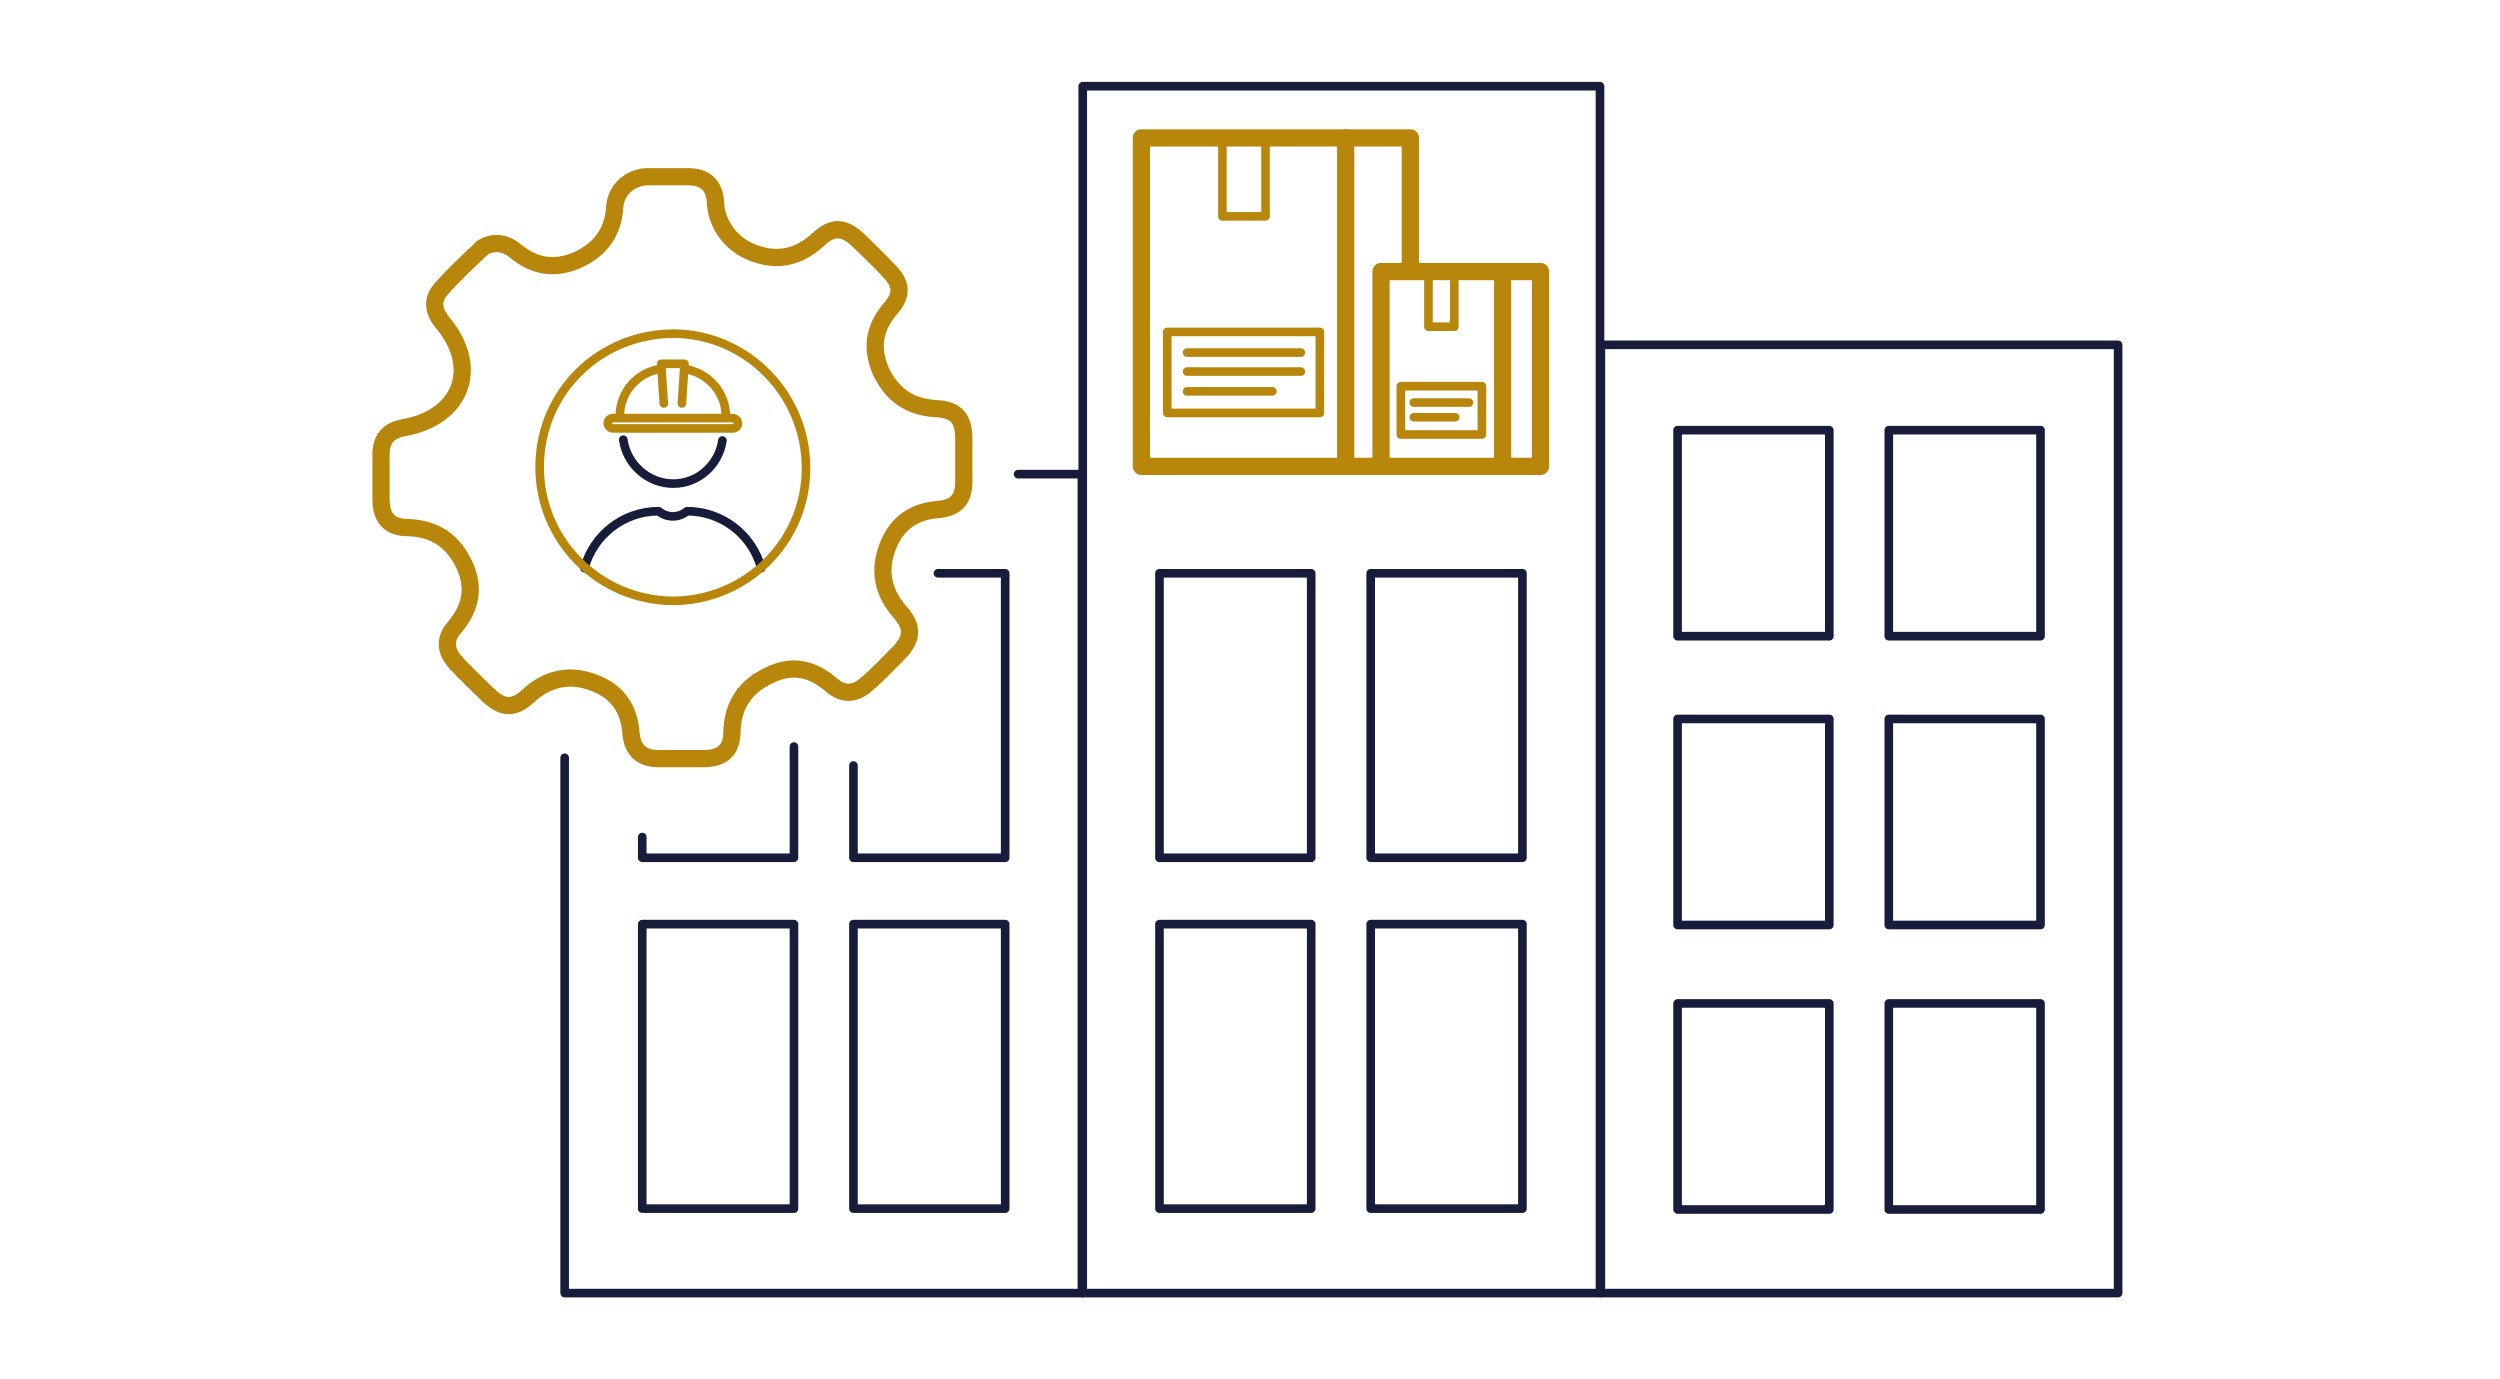 <?xml version="1.0" encoding="UTF-8"?>
<svg id="icons" xmlns="http://www.w3.org/2000/svg" width="290" height="160" version="1.1" viewBox="0 0 290 160">
  <!-- Generator: Adobe Illustrator 29.7.1, SVG Export Plug-In . SVG Version: 2.1.1 Build 8)  -->
  <defs>
    <style>
      .st0 {
        stroke-width: 2px;
      }

      .st0, .st1 {
        stroke: #b8860b;
      }

      .st0, .st1, .st2 {
        fill: none;
        stroke-linecap: round;
        stroke-linejoin: round;
      }

      .st2 {
        stroke: #171c3a;
      }
    </style>
  </defs>
  <g>
    <polyline class="st2" points="65.5 87.9 65.5 150 125.5 150 125.5 55 118.1 55"/>
    <rect class="st2" x="185.7" y="40" width="60" height="110"/>
    <rect class="st2" x="125.6" y="10" width="60" height="140"/>
    <g>
      <polyline class="st2" points="92.1 86.6 92.1 99.5 74.5 99.5 74.5 97.1"/>
      <polyline class="st2" points="108.8 66.5 116.6 66.5 116.6 99.5 99 99.5 99 88.8"/>
      <rect class="st2" x="74.5" y="107.2" width="17.6" height="33"/>
      <rect class="st2" x="99" y="107.2" width="17.6" height="33"/>
    </g>
    <g>
      <rect class="st2" x="134.5" y="66.5" width="17.6" height="33"/>
      <rect class="st2" x="159" y="66.5" width="17.6" height="33"/>
      <rect class="st2" x="134.5" y="107.2" width="17.6" height="33"/>
      <rect class="st2" x="159" y="107.2" width="17.6" height="33"/>
    </g>
    <g>
      <rect class="st2" x="194.6" y="49.9" width="17.6" height="23.9"/>
      <rect class="st2" x="219.1" y="49.9" width="17.6" height="23.9"/>
      <rect class="st2" x="194.6" y="83.4" width="17.6" height="23.9"/>
      <rect class="st2" x="219.1" y="83.4" width="17.6" height="23.9"/>
      <rect class="st2" x="194.6" y="116.4" width="17.6" height="23.9"/>
      <rect class="st2" x="219.1" y="116.4" width="17.6" height="23.9"/>
    </g>
    <g>
      <g>
        <rect class="st0" x="132.4" y="16" width="23.7" height="38.1"/>
        <rect class="st1" x="141.8" y="16" width="5" height="9.1"/>
        <line class="st0" x1="160.2" y1="54.1" x2="156.1" y2="54.1"/>
        <polyline class="st0" points="156.1 16 163.6 16 163.6 31.3"/>
        <g>
          <rect class="st1" x="139.6" y="34.3" width="9.4" height="17.7" transform="translate(187.4 -101.1) rotate(90)"/>
          <line class="st1" x1="147.6" y1="45.4" x2="137.7" y2="45.4"/>
          <line class="st1" x1="137.7" y1="40.9" x2="150.9" y2="40.9"/>
          <line class="st1" x1="137.7" y1="43.1" x2="150.9" y2="43.1"/>
        </g>
      </g>
      <g>
        <rect class="st0" x="160.2" y="31.5" width="14.1" height="22.6"/>
        <rect class="st1" x="165.7" y="31.5" width="3" height="6.4"/>
        <polyline class="st0" points="174.2 31.5 178.7 31.5 178.7 54.1 174.2 54.1"/>
        <g>
          <rect class="st1" x="164.4" y="42.9" width="5.6" height="9.4" transform="translate(214.8 -119.6) rotate(90)"/>
          <line class="st1" x1="168.8" y1="48.4" x2="164" y2="48.4"/>
          <line class="st1" x1="164" y1="46.7" x2="170.4" y2="46.7"/>
        </g>
      </g>
    </g>
  </g>
  <g>
    <g>
      <path class="st2" d="M83.8,51.1c-.4,2.8-2.8,5-5.7,5s-5.4-2.2-5.8-5.1"/>
      <path class="st2" d="M67.8,65.9c1-3.8,4.5-6.6,8.6-6.6h0c1,.8,2.3.8,3.3,0h0c4.1,0,7.6,2.8,8.6,6.6"/>
      <g>
        <rect class="st1" x="70.5" y="48.5" width="15.1" height="1.2" rx=".6" ry=".6"/>
        <path class="st1" d="M79.4,42.8c2.7.4,4.8,2.7,4.8,5.5h0"/>
        <path class="st1" d="M71.9,48.3h0c0-2.8,2-5.1,4.7-5.5"/>
        <polyline class="st1" points="77 46.8 76.7 42.2 79.4 42.2 79.1 46.8"/>
      </g>
    </g>
    <path class="st0" d="M56,28.7c1-.6,2.2-.6,3.2,0,.2.1.4.3.7.5,2.1,1.7,4.4,2.1,7,1,2.7-1.2,4.2-3.2,4.4-6.1.1-2,1.7-3.5,3.7-3.6,1.6,0,3.2,0,4.8,0,2,0,3.1,1,3.2,3,.1,2.6,1.9,4.9,4.3,5.8,2.8,1.1,5.3.6,7.6-1.5,1.7-1.6,3-1.5,4.7.1,1.2,1.2,2.4,2.3,3.5,3.5,1.5,1.5,1.6,2.8.2,4.4-1.9,2.2-2.3,4.6-1.1,7.3,1.3,2.7,3.3,4.1,6.3,4.3,2.4.1,3.3,1.1,3.3,3.5,0,1.7,0,3.3,0,5,0,2-.9,3-2.9,3.2-3,.2-5,1.7-6,4.5-1,2.8-.4,5.2,1.5,7.4,1.5,1.7,1.5,3-.1,4.7-1.2,1.2-2.4,2.5-3.7,3.6-1.3,1.2-2.7,1.4-4.1.2-2.2-1.9-4.5-2.5-7.2-1.2-2.8,1.3-4.3,3.4-4.4,6.6,0,2.1-1.1,3.1-3.3,3.1-1.7,0-3.4,0-5.2,0-1.9,0-3-.9-3.2-2.9-.2-2.9-1.6-4.9-4.3-5.9-2.8-1.1-5.4-.5-7.6,1.5-1.7,1.6-3,1.5-4.7-.1-1.2-1.2-2.5-2.4-3.7-3.7-1.2-1.3-1.4-2.7-.2-4.1,1.9-2.2,2.4-4.6,1.2-7.2-1.3-2.8-3.4-4.3-6.6-4.4-2.1,0-3.1-1.1-3.1-3.3,0-1.7,0-3.4,0-5.2,0-1.8.9-2.8,2.7-3.1,6.6-1.2,8.8-6.9,4.5-12.1-1.1-1.3-1.4-2.7-.2-4,1.4-1.6,2.9-3,4.5-4.5,0,0,.1-.1.2-.2Z"/>
    <path class="st1" d="M78.2,38.7c-8.6,0-15.5,6.7-15.6,15.3-.1,8.6,6.8,15.6,15.4,15.7,8.5,0,15.5-6.8,15.5-15.4,0-8.5-6.8-15.5-15.3-15.6Z"/>
  </g>
</svg>